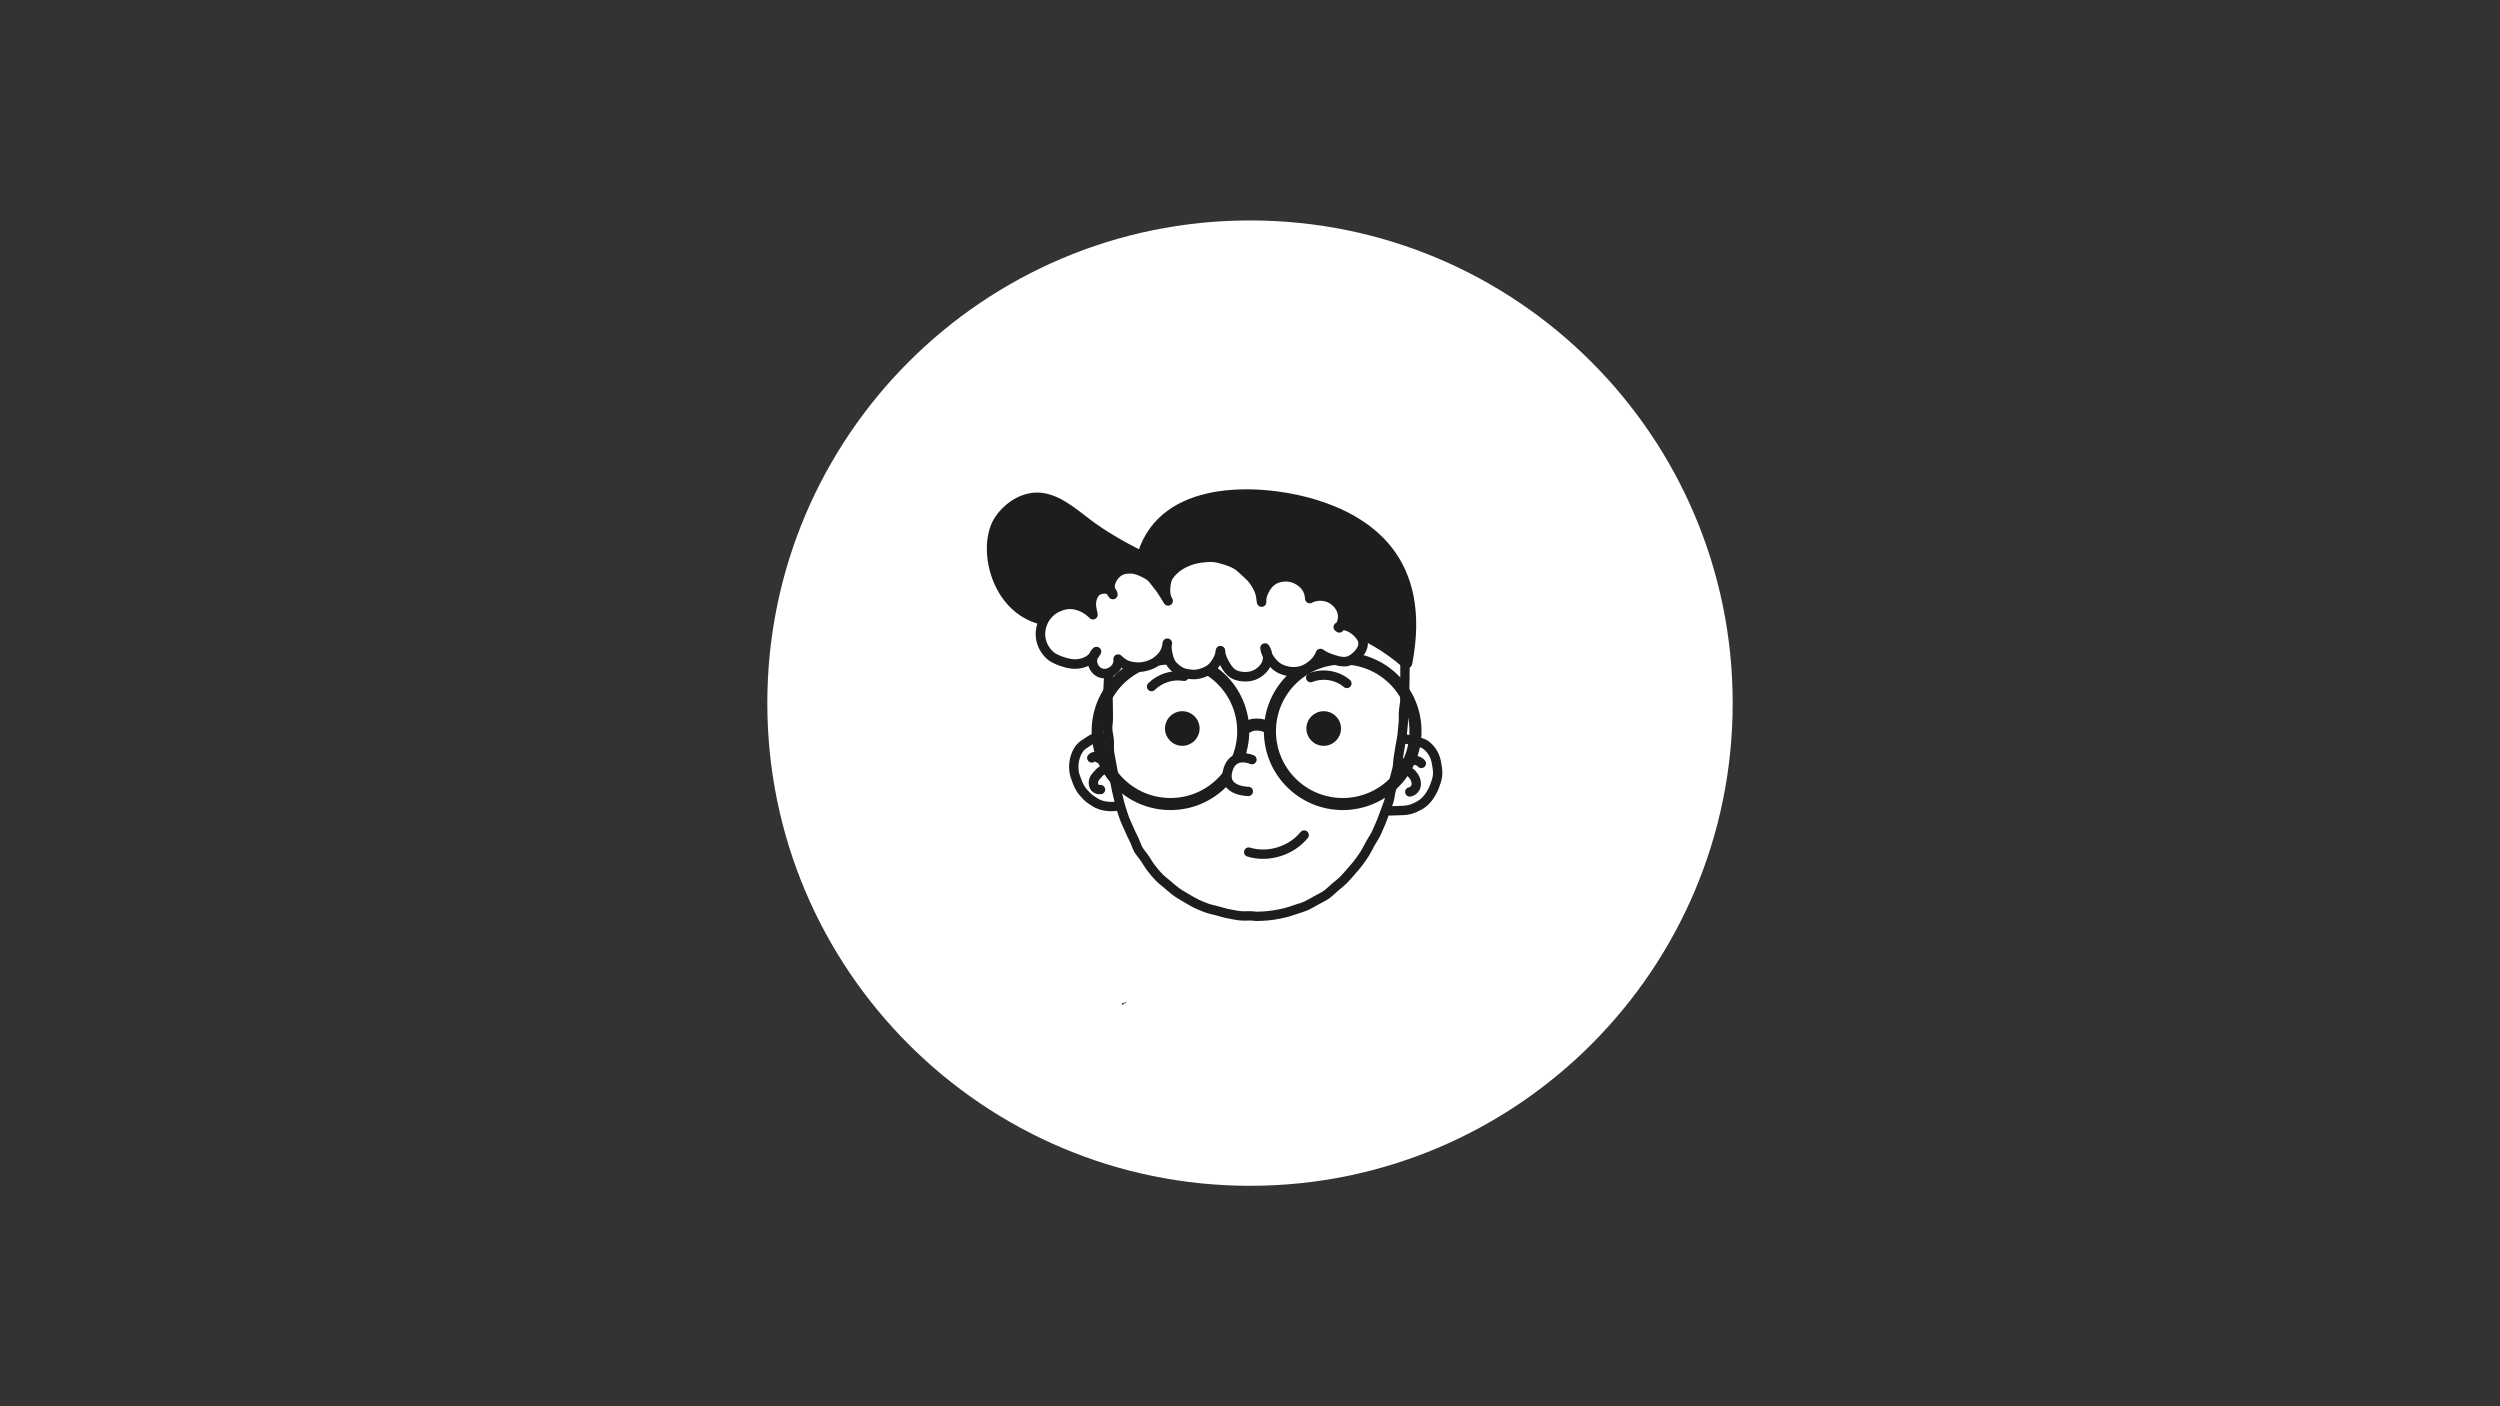 <?xml version="1.0" encoding="utf-8"?>
<!-- Generator: Adobe Illustrator 28.0.0, SVG Export Plug-In . SVG Version: 6.00 Build 0)  -->
<svg version="1.1" id="Calque_1" xmlns="http://www.w3.org/2000/svg" xmlns:xlink="http://www.w3.org/1999/xlink" x="0px" y="0px"
	 viewBox="0 0 1920 1080" style="enable-background:new 0 0 1920 1080;" xml:space="preserve">
<rect x="0" y="0" width="1920" height="1080" fill="#333333" stroke="none"/>
<style type="text/css">
	.st0{fill:#FFFFFF;}
	.st1{fill:#278751;stroke:#1D1D1B;stroke-width:1;stroke-miterlimit:10;}
	.st2{fill:#1D1D1B;}
	.st3{fill:none;stroke:#1D1D1B;stroke-width:7.176;stroke-linecap:round;stroke-linejoin:round;stroke-miterlimit:10;}
	.st4{fill:none;stroke:#1D1D1B;stroke-width:7.176;stroke-miterlimit:10;}
	.st5{fill:#1D1D1B;stroke:#1D1D1B;stroke-width:2.392;stroke-miterlimit:10;}
	.st6{fill:none;stroke:#1D1D1B;stroke-width:9.269;stroke-miterlimit:10;}
	.st7{fill:none;stroke:#1D1D1B;stroke-width:7.324;stroke-linecap:round;stroke-linejoin:round;stroke-miterlimit:10;}
	.st8{fill:#FFFFFF;stroke:#1D1D1B;stroke-width:7.176;stroke-linecap:round;stroke-linejoin:round;stroke-miterlimit:10;}
</style>
<g>
	<path class="st0" d="M960,910.7L960,910.7c-204.7,0-370.7-166-370.7-370.7v0c0-204.7,166-370.7,370.7-370.7h0
		c204.7,0,370.7,166,370.7,370.7v0C1330.7,744.7,1164.7,910.7,960,910.7z"/>
	<g>
		<g>
			<g>
				<path class="st1" d="M861.7,771.3c0.3-0.2,0.5-0.4,0.8-0.5C862.2,771,861.9,771.2,861.7,771.3z"/>
			</g>
			<g>
				<path class="st2" d="M873.9,424.2c18.2-56.7,92.4-52.4,130.6-42.2c50.2,13.4,95.5,47.6,80.1,127.8c-0.7,3.5-4.9,4.9-7.5,2.5
					c-12.8-11.5-30.4-21.6-42.4-25.5L873.9,424.2z"/>
				<path class="st2" d="M836.7,398.6c-12-9.2-24.5-19.9-39.5-20.3c-12.8-0.3-25.1,7.5-32.6,18.3c-15.4,22.1-4.4,73.5,34.6,83
					L915,440.4C894.2,431.8,859.8,416.3,836.7,398.6z"/>
				<g>
					<path class="st3" d="M851.9,516c-0.5,4.4-0.4,3.2-0.7,8.7c-0.2,2.5-0.2,5.4-0.3,8.8c-0.1,2.7,0.3,5.6,0.2,8.8
						c0,2.8,0,5.7,0.1,8.8c0.1,2.8-0.6,5.8-0.5,8.8c0.1,2.8,1,5.7,1.2,8.7c0.2,2.9-0.1,5.8,0.2,8.8c0.3,2.9,1.1,5.7,1.5,8.6
						c0.4,2.9,1.1,5.7,1.6,8.6c0.5,2.9,1,5.7,1.6,8.6c0.6,2.8,1.1,5.7,1.9,8.6c0.7,2.8,1.3,5.7,2.2,8.5c0.9,2.8,1.7,5.6,2.7,8.3
						c1,2.7,2.4,5.3,3.5,8c1.1,2.7,2.4,5.3,3.7,7.9c1.3,2.6,2.1,5.5,3.5,8.1c1.5,2.5,3.6,4.6,5.2,7.1c1.6,2.4,3,5,4.9,7.3
						c1.8,2.3,3.6,4.6,5.7,6.7c2,2.1,4.4,3.8,6.6,5.7c2.2,1.9,4.4,3.9,6.8,5.6c2.3,1.7,4.9,3.1,7.4,4.6c2.5,1.5,5,3,7.6,4.3
						c2.6,1.2,5.3,2.4,8.1,3.4c2.7,1,5.6,1.5,8.5,2.3c2.8,0.7,5.5,1.7,8.5,2.2c2.8,0.5,5.7,1.2,8.7,1.5c2.8,0.3,5.8,0,8.8,0.1
						c4.4,0.4,3.2,0.5,8.7,0.2c2.5-0.1,5.4-0.4,8.7-0.9c2.6-0.4,5.5-1,8.5-1.7c2.7-0.7,5.4-1.6,8.3-2.6c2.6-0.9,5.5-1.6,8.2-2.9
						c2.5-1.2,5-2.7,7.7-4.2c2.4-1.4,5.2-2.5,7.6-4.3c2.3-1.6,4.3-3.8,6.6-5.7c2.2-1.8,4.5-3.6,6.6-5.7c2-2,3.8-4.3,5.8-6.5
						c1.8-2.1,3.9-4.3,5.6-6.7c1.7-2.3,3.4-4.6,5-7.2c1.5-2.4,2.7-5.1,4.2-7.7c1.4-2.5,3.1-4.9,4.4-7.6c1.2-2.6,2.3-5.3,3.5-8
						c1.1-2.6,2.1-5.4,3.1-8.2c1-2.7,2.1-5.4,3-8.2c0.9-2.7,1-5.7,1.8-8.6c0.7-2.7,1.7-5.5,2.4-8.4c0.6-2.8,1.6-5.5,2.2-8.5
						c0.6-2.8,0.5-5.8,1-8.7c0.5-2.8,1-5.7,1.4-8.6c0.4-2.8,1.2-5.7,1.5-8.6c0.3-2.8,0.5-5.8,0.8-8.7c0.3-2.8,0-5.8,0.2-8.7
						c0.2-2.9,0.9-5.7,1-8.7c0.1-2.9-0.2-5.8-0.1-8.7c0.1-2.9,0.1-5.8,0.2-8.7c0-2.9,0-5.8,0-8.7c0-4.4,0.2-4.4,0.2-8.7"/>
				</g>
				<g>
					<path class="st4" d="M1078.5,567.6c3.2,0.1,6,0.9,8.5,1.6c3.1,0.8,6,1.4,8.1,3c2.5,1.8,4.3,4.2,5.7,6.6
						c1.4,2.5,2.2,5.4,2.6,8.3c0.5,2.8,1,5.8,0.6,8.7c-0.3,2.9-1.4,5.7-2.4,8.4c-1,2.8-2.6,5.3-4.1,7.6c-1.8,2.5-3.9,4.7-6.6,6.3
						c-2.6,1.5-5.4,2.9-8.5,3.7c-3,0.7-6.2,0.7-9.2,0.8c-3.3,0.1-6.5,0.3-9.2-0.1"/>
				</g>
				<g>
					<path class="st3" d="M1091.6,586.3c-2.4-2.6-6.5-3.1-9.9-1.8c-3.4,1.3-6.3,4.5-7.2,8.4c2.9-2.9,7.5-1.1,10,1.6
						c2.1,2.3,3.8,5.8,3,9.2c-0.5,2.3-2.9,4.3-4.8,4.5"/>
				</g>
				<g>
					<path class="st4" d="M850.1,566.7c-3.6,0.7-5.7,0.4-7.6,0.2c-2.1-0.2-3.7,0.4-6.9,2.7c-2.2,1.5-4.7,2.8-6.4,5
						c-1.8,2.4-3.1,5.2-3.8,8.2c-0.7,2.8-0.9,6-0.6,9c0.2,3,1.5,5.8,2.5,8.6c1.1,2.8,2.4,5.5,4.3,7.7c1.8,2.2,3.7,4.2,5.9,5.8
						c2.3,1.6,4.7,3.2,7.2,4.1c2.6,0.9,5.4,1.4,8.2,1.4c2.7,0.1,5.5-0.2,8.3-1.1"/>
				</g>
				<g>
					<path class="st3" d="M838.5,582.1c2.5-2.8,4.6,0.7,8.2,1.4c3.6,0.7,6.6,3.9,7.4,7.4c-3-2.3-7.8,0.1-10.5,3.2
						c-2.3,2.6-4.9,4.8-3.5,9.4c0.7,2.1,3.1,3.1,5.1,2.9"/>
				</g>
				<circle class="st5" cx="1016.6" cy="559.5" r="12.1"/>
				<circle class="st5" cx="908" cy="559.5" r="12.1"/>
				<circle class="st6" cx="1031.2" cy="561.6" r="55.9"/>
				<circle class="st6" cx="898.9" cy="561.6" r="55.9"/>
				<path class="st6" d="M975.4,559.9c-4.9-4.4-14.9-4.8-19.1-0.1"/>
				<path class="st3" d="M1001.6,641.3c-9.9,12.2-27.5,17.7-42.6,13.1"/>
				<path class="st5" d="M919.6,602.1"/>
				<g>
					<path class="st0" d="M1028.6,482.2c1.9-3,2.9-6.7,2.5-10.3c-0.4-3.5-2.3-6.8-4.9-9.3c-2.6-2.5-6-4.2-9.7-4.7
						c-3.6-0.5-7.4,0-10.6,1.8c-0.1-3.2-1.1-6.3-3-9c-1.9-2.6-4.6-4.6-7.5-6c-2.9-1.4-6.1-1.9-9.3-1.7c-3.2,0.2-6.4,1.2-9,3
						c-2.6,1.8-4.6,4.5-6,7.3c-1.5,2.9-2.5,5.9-2.2,9.1c-0.4-3-0.7-6-1.8-8.8c-1.1-2.8-2.7-5.5-4.5-7.9c-1.7-2.5-4.1-4.4-6.3-6.5
						c-2.2-2-4.4-4.2-7-5.7c-2.7-1.5-5.6-2.6-8.6-3.5c-3-0.9-6-1.8-9.1-2c-3.1-0.2-6.2,0.1-9.3,0.5c-3.1,0.4-6.1,1.1-9,2.2
						c-3.1,1.2-6.2,2.7-8.9,4.7c-2.7,2-5.2,4.5-7,7.3c-1.7,2.8-2.1,6.2-2.3,9.5c-0.2,3.3,0.3,6.4,2,9.3c-1.2-2.2-2.7-4.4-4-6.5
						c-1.3-2.2-2.9-4.2-4.5-6.2c-1.6-2-3-4.2-5-5.9c-2-1.6-4.4-2.8-6.8-3.9c-2.4-1-5-2-7.6-2.1c-2.6-0.2-5.4,0.1-7.8,1
						c-2.4,0.9-4.5,2.8-6,4.8c-1.5,2.1-2.7,4.6-2.9,7.1c-0.2,2.5,0.5,4.8,2.2,6.8c-0.4-3-3.1-4.2-6.2-4.3c-2.8-0.1-6.1,1-7.7,3.2
						c-1.8,2.4-2.6,5.3-2.7,8.2c-0.1,2.8,0.8,5.7,1.3,8.4c-2.5-2.5-5.1-4.4-8-5.7c-3.1-1.4-6.4-2.3-9.6-2.3c-3.3,0-6.5,0.9-9.6,2.3
						c-2.9,1.3-5.3,3.2-7.3,5.4c-2.1,2.3-3.6,5-4.6,7.8c-1,2.9-1.4,6-1.2,9c0.3,3,1.1,6,2.6,8.7c1.5,2.5,3.3,5.1,6,7
						c2.8,1.9,5.9,3.1,8.8,4c3.2,1.1,6.5,1.7,9.5,1.7c3.4-0.1,6.6-0.9,9.3-2.4c2.9-1.5,5.3-4.2,6.8-7.2c-2.5,2.3-3.7,6.1-2.9,9.3
						c0.7,3.1,3.1,6.2,6.3,7.2c3.2,1.1,6.8,0,9.4-2c2.7-2,4.3-5.4,3.8-8.7c2,1.9,4.3,3.7,6.8,4.7c2.5,1,5.3,1.3,8.1,1.5
						c2.7,0.1,5.4-0.4,8-1.2c2.6-0.8,5-2,7.1-3.6c2.1-1.7,4.1-3.6,5.5-6c1.3-2.3,2-4.9,2.3-7.6c-0.7,2.7-0.3,5.3,0.3,8
						c0.6,2.7,1.2,5.5,2.8,7.8c1.6,2.2,3.9,4.1,6.2,5.6c2.3,1.5,5.1,2,7.9,2.4c2.8,0.4,5.5,0.3,8.2-0.5c2.7-0.8,5.3-1.8,7.6-3.5
						c2.3-1.7,3.9-4,5.3-6.4c1.4-2.4,2.3-4.9,2.5-7.7c0,3.5,1.5,6.8,3.2,9.9c1.7,3.1,3.7,6.2,6.8,8c3.1,1.8,6.9,2.3,10.5,2.1
						c3.7-0.2,7-1.5,9.8-3.7c2.8-2.2,5-5.1,5.7-8.5c0.7-3.5,0.1-6.8-1.8-9.8c0.4,3.2,1.8,5.7,3.6,8.3c1.8,2.6,4,5.1,6.7,6.8
						c2.7,1.6,5.9,2.6,9.1,3c3.2,0.3,6.6,0.1,9.6-1c3.1-1.1,5.8-3,8.2-5.1c2.4-2.2,4.3-4.8,5.4-7.8c2.8,2.1,6.1,3.4,9.5,4.5
						c3.4,1.1,7,2.2,10.6,1.6c3.5-0.6,6.5-3,8.9-5.5c2.4-2.7,4.2-6,3.7-9.6c-0.3-2.3-2.1-4.8-4.2-7c-1.9-1.9-4.4-3.6-6.8-4.6
						c-2.9-1.2-6-1.4-8,0.3"/>
					<path class="st7" d="M1028.6,482.2c1.9-3,2.9-6.7,2.5-10.3c-0.4-3.5-2.3-6.8-4.9-9.3c-2.6-2.5-6-4.2-9.7-4.7
						c-3.6-0.5-7.4,0-10.6,1.8c-0.1-3.2-1.1-6.3-3-9c-1.9-2.6-4.6-4.6-7.5-6c-2.9-1.4-6.1-1.9-9.3-1.7c-3.2,0.2-6.4,1.2-9,3
						c-2.6,1.8-4.6,4.5-6,7.3c-1.5,2.9-2.5,5.9-2.2,9.1c-0.4-3-0.7-6-1.8-8.8c-1.1-2.8-2.7-5.5-4.5-7.9c-1.7-2.5-4.1-4.4-6.3-6.5
						c-2.2-2-4.4-4.2-7-5.7c-2.7-1.5-5.6-2.6-8.6-3.5c-3-0.9-6-1.8-9.1-2c-3.1-0.2-6.2,0.1-9.3,0.5c-3.1,0.4-6.1,1.1-9,2.2
						c-3.1,1.2-6.2,2.7-8.9,4.7c-2.7,2-5.2,4.5-7,7.3c-1.7,2.8-2.1,6.2-2.3,9.5c-0.2,3.3,0.3,6.4,2,9.3c-1.2-2.2-2.7-4.4-4-6.5
						c-1.3-2.2-2.9-4.2-4.5-6.2c-1.6-2-3-4.2-5-5.9c-2-1.6-4.4-2.8-6.8-3.9c-2.4-1-5-2-7.6-2.1c-2.6-0.2-5.4,0.1-7.8,1
						c-2.4,0.9-4.5,2.8-6,4.8c-1.5,2.1-2.7,4.6-2.9,7.1c-0.2,2.5,0.5,4.8,2.2,6.8c-0.4-3-3.1-4.2-6.2-4.3c-2.8-0.1-6.1,1-7.7,3.2
						c-1.8,2.4-2.6,5.3-2.7,8.2c-0.1,2.8,0.8,5.7,1.3,8.4c-2.5-2.5-5.1-4.4-8-5.7c-3.1-1.4-6.4-2.3-9.6-2.3c-3.3,0-6.5,0.9-9.6,2.3
						c-2.9,1.3-5.3,3.2-7.3,5.4c-2.1,2.3-3.6,5-4.6,7.8c-1,2.9-1.4,6-1.2,9c0.3,3,1.1,6,2.6,8.7c1.5,2.5,3.3,5.1,6,7
						c2.8,1.9,5.9,3.1,8.8,4c3.2,1.1,6.5,1.7,9.5,1.7c3.4-0.1,6.6-0.9,9.3-2.4c2.9-1.5,5.3-4.2,6.8-7.2c-2.5,2.3-3.7,6.1-2.9,9.3
						c0.7,3.1,3.1,6.2,6.3,7.2c3.2,1.1,6.8,0,9.4-2c2.7-2,4.3-5.4,3.8-8.7c2,1.9,4.3,3.7,6.8,4.7c2.5,1,5.3,1.3,8.1,1.5
						c2.7,0.1,5.4-0.4,8-1.2c2.6-0.8,5-2,7.1-3.6c2.1-1.7,4.1-3.6,5.5-6c1.3-2.3,2-4.9,2.3-7.6c-0.7,2.7-0.3,5.3,0.3,8
						c0.6,2.7,1.2,5.5,2.8,7.8c1.6,2.2,3.9,4.1,6.2,5.6c2.3,1.5,5.1,2,7.9,2.4c2.8,0.4,5.5,0.3,8.2-0.5c2.7-0.8,5.3-1.8,7.6-3.5
						c2.3-1.7,3.9-4,5.3-6.4c1.4-2.4,2.3-4.9,2.5-7.7c0,3.5,1.5,6.8,3.2,9.9c1.7,3.1,3.7,6.2,6.8,8c3.1,1.8,6.9,2.3,10.5,2.1
						c3.7-0.2,7-1.5,9.8-3.7c2.8-2.2,5-5.1,5.7-8.5c0.7-3.5,0.1-6.8-1.8-9.8c0.4,3.2,1.8,5.7,3.6,8.3c1.8,2.6,4,5.1,6.7,6.8
						c2.7,1.6,5.9,2.6,9.1,3c3.2,0.3,6.6,0.1,9.6-1c3.1-1.1,5.8-3,8.2-5.1c2.4-2.2,4.3-4.8,5.4-7.8c2.8,2.1,6.1,3.4,9.5,4.5
						c3.4,1.1,7,2.2,10.6,1.6c3.5-0.6,6.5-3,8.9-5.5c2.4-2.7,4.2-6,3.7-9.6c-0.3-2.3-2.1-4.8-4.2-7c-1.9-1.9-4.4-3.6-6.8-4.6
						c-2.9-1.2-6-1.4-8,0.3"/>
				</g>
			</g>
		</g>
		<path class="st3" d="M1034.4,524.9c-7.5-6.4-18.6-8.2-27.8-4.5"/>
		<path class="st3" d="M909.4,519.4c-9-1.6-18.6,1.5-25,7.9"/>
		<path class="st8" d="M958.7,607.8c0,0-19,0-16.1-14.6c2.9-14.6,15.2-11.4,18.9-9.8"/>
	</g>
</g>
</svg>
